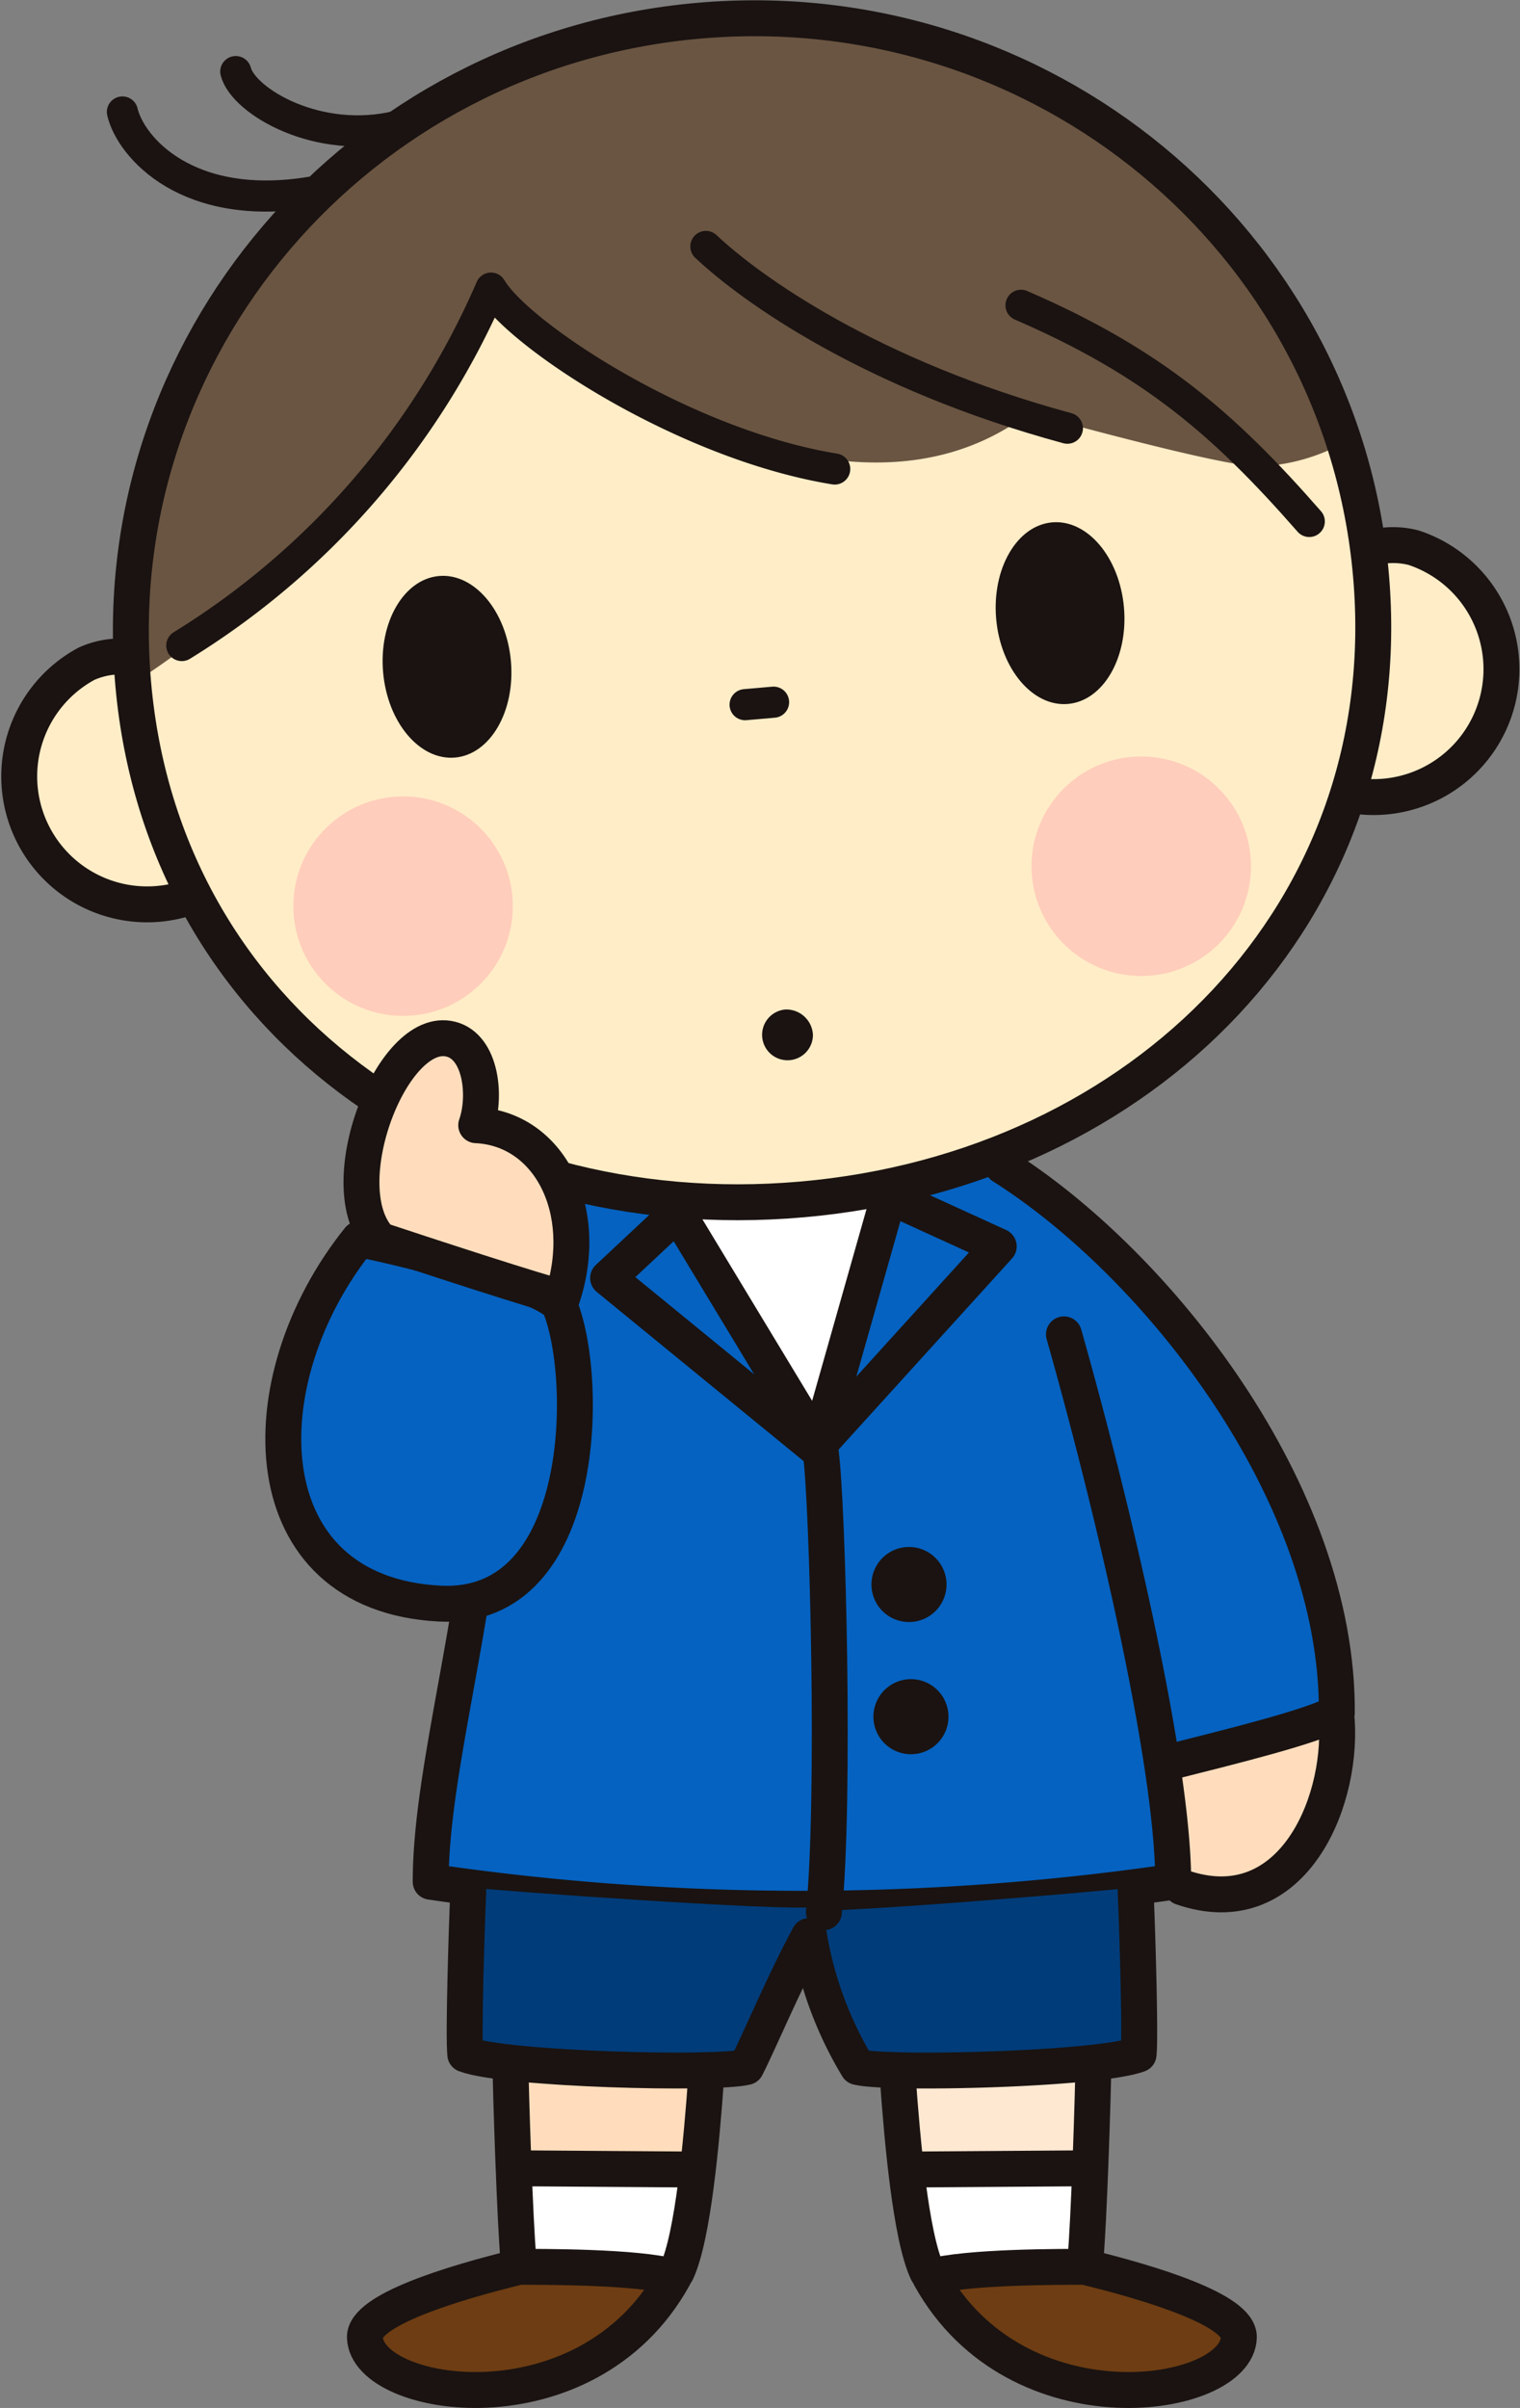 <svg xmlns="http://www.w3.org/2000/svg" width="76.949" height="121.885" viewBox="0 0 76.949 121.885">
  <rect x="0" y="0" width="76.949" height="121.885" fill="#808080" stroke="none"/>
  <g id="Group_19046" data-name="Group 19046" transform="translate(0.928 0.924)">
    <path id="Path_22867" data-name="Path 22867" d="M379.035,482.045c.128,6.216-3.14,10.763-8.245,8.5a48.579,48.579,0,0,0-.56-5.924Z" transform="translate(-312.326 -396.218)" fill="#ffddbc"/>
    <path id="Path_22868" data-name="Path 22868" d="M386.625,486.376c.189-10.532-8.7-23.059-17.41-27.986l-19.482.073c-1.882,1.131-10.534,3.432-12.569,3.96-6.711,8.9-4.523,18.7,5.5,18.4-.356,2.349-1.876,12.483-1.876,14.057a129.8,129.8,0,0,0,37.589,0,42.089,42.089,0,0,0-.56-5.925C381.427,488.006,385.449,487.018,386.625,486.376Z" transform="translate(-319.668 -400.923)" fill="#0562c1"/>
    <path id="Path_22869" data-name="Path 22869" d="M341.352,479.655c-.9,5.512-2.009,10.23-2.009,14.075a129.794,129.794,0,0,0,37.589,0c0-5.877-2.923-18.492-5.53-27.707" transform="translate(-318.468 -399.405)" fill="none" stroke="#1a1311" stroke-linecap="round" stroke-linejoin="round" stroke-width="1.818"/>
    <path id="Path_22870" data-name="Path 22870" d="M352.2,505.9c-4.419,7.987-15.555,6.23-15.634,3.061-.035-1.37,4.351-2.726,7.818-3.571C345.491,505.4,350.268,505.372,352.2,505.9Z" transform="translate(-319.02 -391.576)" fill="#6e3d13"/>
    <path id="Path_22871" data-name="Path 22871" d="M358.39,490.367c-.128,1.9-3.178,6.937-3.356,8.1-1.539.386-12.175.128-14.226-.64-.1-.989.11-6.682.192-8.459C342.476,489.559,357.018,490.583,358.39,490.367Z" transform="translate(-318.182 -394.762)" fill="#003c7a"/>
    <path id="Path_22872" data-name="Path 22872" d="M342.675,496.743l.193,5.382,9.162.127c.129-.7.639-5.124.639-5.124S343.83,497.062,342.675,496.743Z" transform="translate(-317.806 -393.295)" fill="#ffddbc"/>
    <path id="Path_22873" data-name="Path 22873" d="M342.836,501.232l.306,4.982a41.483,41.483,0,0,1,7.817.511A18.708,18.708,0,0,0,352,501.359Z" transform="translate(-317.774 -392.403)" fill="#fff"/>
    <path id="Path_22874" data-name="Path 22874" d="M360.455,505.9c4.418,7.987,15.554,6.23,15.634,3.061.032-1.37-4.351-2.726-7.817-3.571C367.17,505.4,362.391,505.372,360.455,505.9Z" transform="translate(-314.27 -391.576)" fill="#6e3d13"/>
    <path id="Path_22875" data-name="Path 22875" d="M354.828,490.544c.131,1.9,2.9,6.759,3.079,7.922,1.538.386,12.173.128,14.225-.64.1-.989-.109-6.682-.194-8.459C370.465,489.559,356.2,490.76,354.828,490.544Z" transform="translate(-315.389 -394.762)" fill="#003c7a"/>
    <path id="Path_22876" data-name="Path 22876" d="M369.048,496.743l-.192,5.382-9.163.127c-.126-.7-.639-5.124-.639-5.124S367.893,497.062,369.048,496.743Z" transform="translate(-314.549 -393.295)" fill="#ffe8d2"/>
    <path id="Path_22877" data-name="Path 22877" d="M368.75,501.232l-.3,4.982a41.489,41.489,0,0,0-7.818.511,18.826,18.826,0,0,1-1.041-5.366Z" transform="translate(-314.443 -392.403)" fill="#fff"/>
    <path id="Path_22878" data-name="Path 22878" d="M349.728,507.235c.836-1.786,1.267-6.655,1.494-9.827" transform="translate(-316.403 -393.163)" fill="none" stroke="#1a1311" stroke-linecap="round" stroke-linejoin="round" stroke-width="1.818"/>
    <path id="Path_22879" data-name="Path 22879" d="M342.714,497.043c.08,3.565.312,9.447.452,10" transform="translate(-317.798 -393.236)" fill="none" stroke="#1a1311" stroke-linecap="round" stroke-linejoin="round" stroke-width="1.818"/>
    <path id="Path_22880" data-name="Path 22880" d="M352.2,505.9c-4.419,7.987-15.555,6.23-15.634,3.061-.035-1.37,4.351-2.726,7.818-3.571C345.491,505.4,350.268,505.372,352.2,505.9Z" transform="translate(-319.02 -391.576)" fill="none" stroke="#1a1311" stroke-linecap="round" stroke-linejoin="round" stroke-width="1.818"/>
    <path id="Path_22881" data-name="Path 22881" d="M340.961,489.545c-.082,1.777-.251,7.257-.152,8.246,2.051.768,12.686,1.026,14.226.64.638-1.243,2-4.493,3.179-6.623" transform="translate(-318.183 -394.727)" fill="none" stroke="#1a1311" stroke-linecap="round" stroke-linejoin="round" stroke-width="1.818"/>
    <line id="Line_389" data-name="Line 389" x2="9.034" y2="0.063" transform="translate(25.127 108.829)" fill="none" stroke="#1a1311" stroke-linecap="round" stroke-linejoin="round" stroke-width="1.818"/>
    <path id="Path_22882" data-name="Path 22882" d="M378.909,482.351c.265,4.353-2.4,10.3-7.847,8.411" transform="translate(-312.161 -396.157)" fill="none" stroke="#1a1311" stroke-linecap="round" stroke-linejoin="round" stroke-width="1.818"/>
    <path id="Path_22883" data-name="Path 22883" d="M360.559,507.235c-.836-1.786-1.265-6.655-1.491-9.827" transform="translate(-314.546 -393.163)" fill="none" stroke="#1a1311" stroke-linecap="round" stroke-linejoin="round" stroke-width="1.818"/>
    <path id="Path_22884" data-name="Path 22884" d="M367.4,497.043c-.078,3.565-.309,9.447-.45,10" transform="translate(-312.978 -393.236)" fill="none" stroke="#1a1311" stroke-linecap="round" stroke-linejoin="round" stroke-width="1.818"/>
    <path id="Path_22885" data-name="Path 22885" d="M360.431,505.9c4.419,7.987,15.555,6.23,15.632,3.061.036-1.37-4.351-2.726-7.815-3.571C367.145,505.4,362.367,505.372,360.431,505.9Z" transform="translate(-314.275 -391.576)" fill="none" stroke="#1a1311" stroke-linecap="round" stroke-linejoin="round" stroke-width="1.818"/>
    <path id="Path_22886" data-name="Path 22886" d="M371.853,489.545c.081,1.777.251,7.257.15,8.246-2.049.768-12.684,1.026-14.222.64a18.872,18.872,0,0,1-2.459-6.623" transform="translate(-315.291 -394.727)" fill="none" stroke="#1a1311" stroke-linecap="round" stroke-linejoin="round" stroke-width="1.818"/>
    <line id="Line_390" data-name="Line 390" x1="9.034" y2="0.063" transform="translate(45.18 108.829)" fill="none" stroke="#1a1311" stroke-linecap="round" stroke-linejoin="round" stroke-width="1.818"/>
    <path id="Path_22887" data-name="Path 22887" d="M336.952,462c-5.768,7.176-5.508,17.964,4.1,18.451,7.559.386,7.559-11.66,6.024-15.161C345.877,464.1,339.514,462.514,336.952,462Z" transform="translate(-319.706 -400.204)" fill="none" stroke="#1a1311" stroke-linecap="round" stroke-linejoin="round" stroke-width="1.818"/>
    <path id="Path_22888" data-name="Path 22888" d="M363.488,458.92c7.815,4.929,17,16.512,16.927,27.672-1.314.716-5.221,1.678-8.687,2.552" transform="translate(-313.667 -400.817)" fill="none" stroke="#1a1311" stroke-linecap="round" stroke-linejoin="round" stroke-width="1.818"/>
    <path id="Path_22889" data-name="Path 22889" d="M355.993,461.084l-6.225-.048,7.245,12.1,3.452-12.946Z" transform="translate(-316.395 -400.565)" fill="#fff"/>
    <path id="Path_22890" data-name="Path 22890" d="M331.362,449.395a6.442,6.442,0,0,1-8.83-3.26,6.244,6.244,0,0,1,2.84-8.344,7.916,7.916,0,0,1,3.393-.441Z" transform="translate(-321.931 -405.112)" fill="#ffedc7"/>
    <path id="Path_22891" data-name="Path 22891" d="M377.613,445.3a6.443,6.443,0,0,0,8.132-4.742,6.242,6.242,0,0,0-4.248-7.725,7.882,7.882,0,0,0-3.417.155Z" transform="translate(-310.858 -406.03)" fill="#ffedc7"/>
    <path id="Path_22892" data-name="Path 22892" d="M389.462,438.644c1.49,17.012-11.5,30.087-28.808,31.6s-32.365-9.107-33.854-26.117,11.33-32.033,28.637-33.548S387.975,421.631,389.462,438.644Z" transform="translate(-320.986 -410.455)" fill="#ffedc7"/>
    <path id="Path_22893" data-name="Path 22893" d="M361.328,415.981l-4.482-1.913-1.864,2.053-3.658-1.571-2.4,2.4-3.473-1.559L343,417.431" transform="translate(-317.742 -409.737)" fill="none" stroke="#1a1311" stroke-linecap="round" stroke-linejoin="round" stroke-width="1.576"/>
    <path id="Path_22894" data-name="Path 22894" d="M326.86,444.106s14.922-9.475,18.114-20.011c2.321,2.323,17.189,13.654,27.045,6.473l-3.161-1.089s12.689,3.641,14.971,3.641a9.694,9.694,0,0,0,4.338-1.211s-8.271-23.516-34.131-21.186S324.878,441.084,326.86,444.106Z" transform="translate(-321.046 -410.434)" fill="#6a5542"/>
    <path id="Path_22895" data-name="Path 22895" d="M389.462,438.644c1.49,17.012-11.5,30.087-28.808,31.6s-32.365-9.107-33.854-26.117,11.33-32.033,28.637-33.548S387.975,421.631,389.462,438.644Z" transform="translate(-320.986 -410.455)" fill="none" stroke="#1a1311" stroke-linecap="round" stroke-linejoin="round" stroke-width="1.818"/>
    <path id="Path_22896" data-name="Path 22896" d="M343.809,438.32c.223,2.536-1.047,4.721-2.831,4.876s-3.414-1.773-3.639-4.311,1.049-4.724,2.833-4.879S343.586,435.78,343.809,438.32Z" transform="translate(-318.872 -405.774)" fill="#1a1311"/>
    <path id="Path_22897" data-name="Path 22897" d="M363.226,436.621c.223,2.538,1.852,4.468,3.636,4.311s3.054-2.339,2.834-4.877-1.85-4.471-3.636-4.314S363.007,434.083,363.226,436.621Z" transform="translate(-313.724 -406.224)" fill="#1a1311"/>
    <path id="Path_22898" data-name="Path 22898" d="M328.834,439.94a39.783,39.783,0,0,0,15.652-18.091c1.363,2.326,9.7,7.9,17.4,9.156" transform="translate(-320.558 -408.189)" fill="none" stroke="#1a1311" stroke-linecap="round" stroke-linejoin="round" stroke-width="1.576"/>
    <path id="Path_22899" data-name="Path 22899" d="M350.964,420.09c2.244,2.118,8.285,6.481,18.3,9.2" transform="translate(-316.157 -408.539)" fill="none" stroke="#1a1311" stroke-linecap="round" stroke-linejoin="round" stroke-width="1.576"/>
    <path id="Path_22900" data-name="Path 22900" d="M364.271,422.574c6.685,2.889,10.305,6.044,14.593,10.942" transform="translate(-313.511 -408.045)" fill="none" stroke="#1a1311" stroke-linecap="round" stroke-linejoin="round" stroke-width="1.576"/>
    <path id="Path_22901" data-name="Path 22901" d="M339.329,415.461c-4.029,1-7.827-1.246-8.216-2.754" transform="translate(-320.105 -410.007)" fill="none" stroke="#1a1311" stroke-linecap="round" stroke-linejoin="round" stroke-width="1.576"/>
    <path id="Path_22902" data-name="Path 22902" d="M326.326,414.412c.412,1.765,3.278,5.118,9.616,4.049" transform="translate(-321.057 -409.668)" fill="none" stroke="#1a1311" stroke-linecap="round" stroke-linejoin="round" stroke-width="1.576"/>
    <line id="Line_391" data-name="Line 391" y1="0.126" x2="1.44" transform="translate(36.793 34.619)" fill="none" stroke="#1a1311" stroke-linecap="round" stroke-linejoin="round" stroke-width="1.576"/>
    <path id="Path_22903" data-name="Path 22903" d="M355.91,453.6a1.287,1.287,0,1,1-1.4-1.292A1.349,1.349,0,0,1,355.91,453.6Z" transform="translate(-315.683 -402.133)" fill="#1a1311"/>
    <path id="Path_22904" data-name="Path 22904" d="M337.363,463.736c-2.564-2.651.6-10.937,3.587-10.168,1.538.393,1.794,2.9,1.28,4.355,3.674.171,5.812,4.273,4.358,8.716C345.905,466.552,339.157,464.331,337.363,463.736Z" transform="translate(-319.05 -401.891)" fill="#ffddbc" stroke="#1a1311" stroke-linecap="round" stroke-linejoin="round" stroke-width="1.818"/>
    <path id="Path_22905" data-name="Path 22905" d="M330.644,449.567a6.477,6.477,0,0,1-5.271-11.793,4.2,4.2,0,0,1,2.183-.351" transform="translate(-321.931 -405.096)" fill="none" stroke="#1a1311" stroke-linecap="round" stroke-linejoin="round" stroke-width="1.818"/>
    <path id="Path_22906" data-name="Path 22906" d="M379.166,432.866a4.169,4.169,0,0,1,2.208-.034,6.475,6.475,0,0,1-3.142,12.527" transform="translate(-310.735 -406.032)" fill="none" stroke="#1a1311" stroke-linecap="round" stroke-linejoin="round" stroke-width="1.818"/>
    <path id="Path_22907" data-name="Path 22907" d="M361.755,476.9a1.9,1.9,0,1,1-1.9-1.9A1.9,1.9,0,0,1,361.755,476.9Z" transform="translate(-314.766 -397.62)" fill="#1a1311"/>
    <path id="Path_22908" data-name="Path 22908" d="M361.838,482.48a1.9,1.9,0,1,1-1.9-1.9A1.9,1.9,0,0,1,361.838,482.48Z" transform="translate(-314.75 -396.509)" fill="#1a1311"/>
    <path id="Path_22909" data-name="Path 22909" d="M349.768,461.036l7.117,11.772,3.58-12.623" transform="translate(-316.395 -400.565)" fill="none" stroke="#1a1311" stroke-linecap="round" stroke-linejoin="round" stroke-width="1.818"/>
    <path id="Path_22910" data-name="Path 22910" d="M355.811,470.984c.357,2.484.743,17.681.163,23.3" transform="translate(-315.193 -398.418)" fill="none" stroke="#1a1311" stroke-linecap="round" stroke-linejoin="round" stroke-width="1.818"/>
    <path id="Path_22911" data-name="Path 22911" d="M350.351,460.9l-3.516,3.291,10.761,8.8" transform="translate(-316.978 -400.424)" fill="none" stroke="#1a1311" stroke-linecap="round" stroke-linejoin="round" stroke-width="1.818"/>
    <path id="Path_22912" data-name="Path 22912" d="M355.7,472.809l9.148-10.08-5.568-2.543" transform="translate(-315.215 -400.565)" fill="none" stroke="#1a1311" stroke-linecap="round" stroke-linejoin="round" stroke-width="1.818"/>
    <circle id="Ellipse_301" data-name="Ellipse 301" cx="5.555" cy="5.555" r="5.555" transform="translate(51.292 37.368)" fill="#ffaeae" opacity="0.51"/>
    <circle id="Ellipse_302" data-name="Ellipse 302" cx="5.555" cy="5.555" r="5.555" transform="translate(13.923 39.388)" fill="#ffaeae" opacity="0.51"/>
  </g>
</svg>

